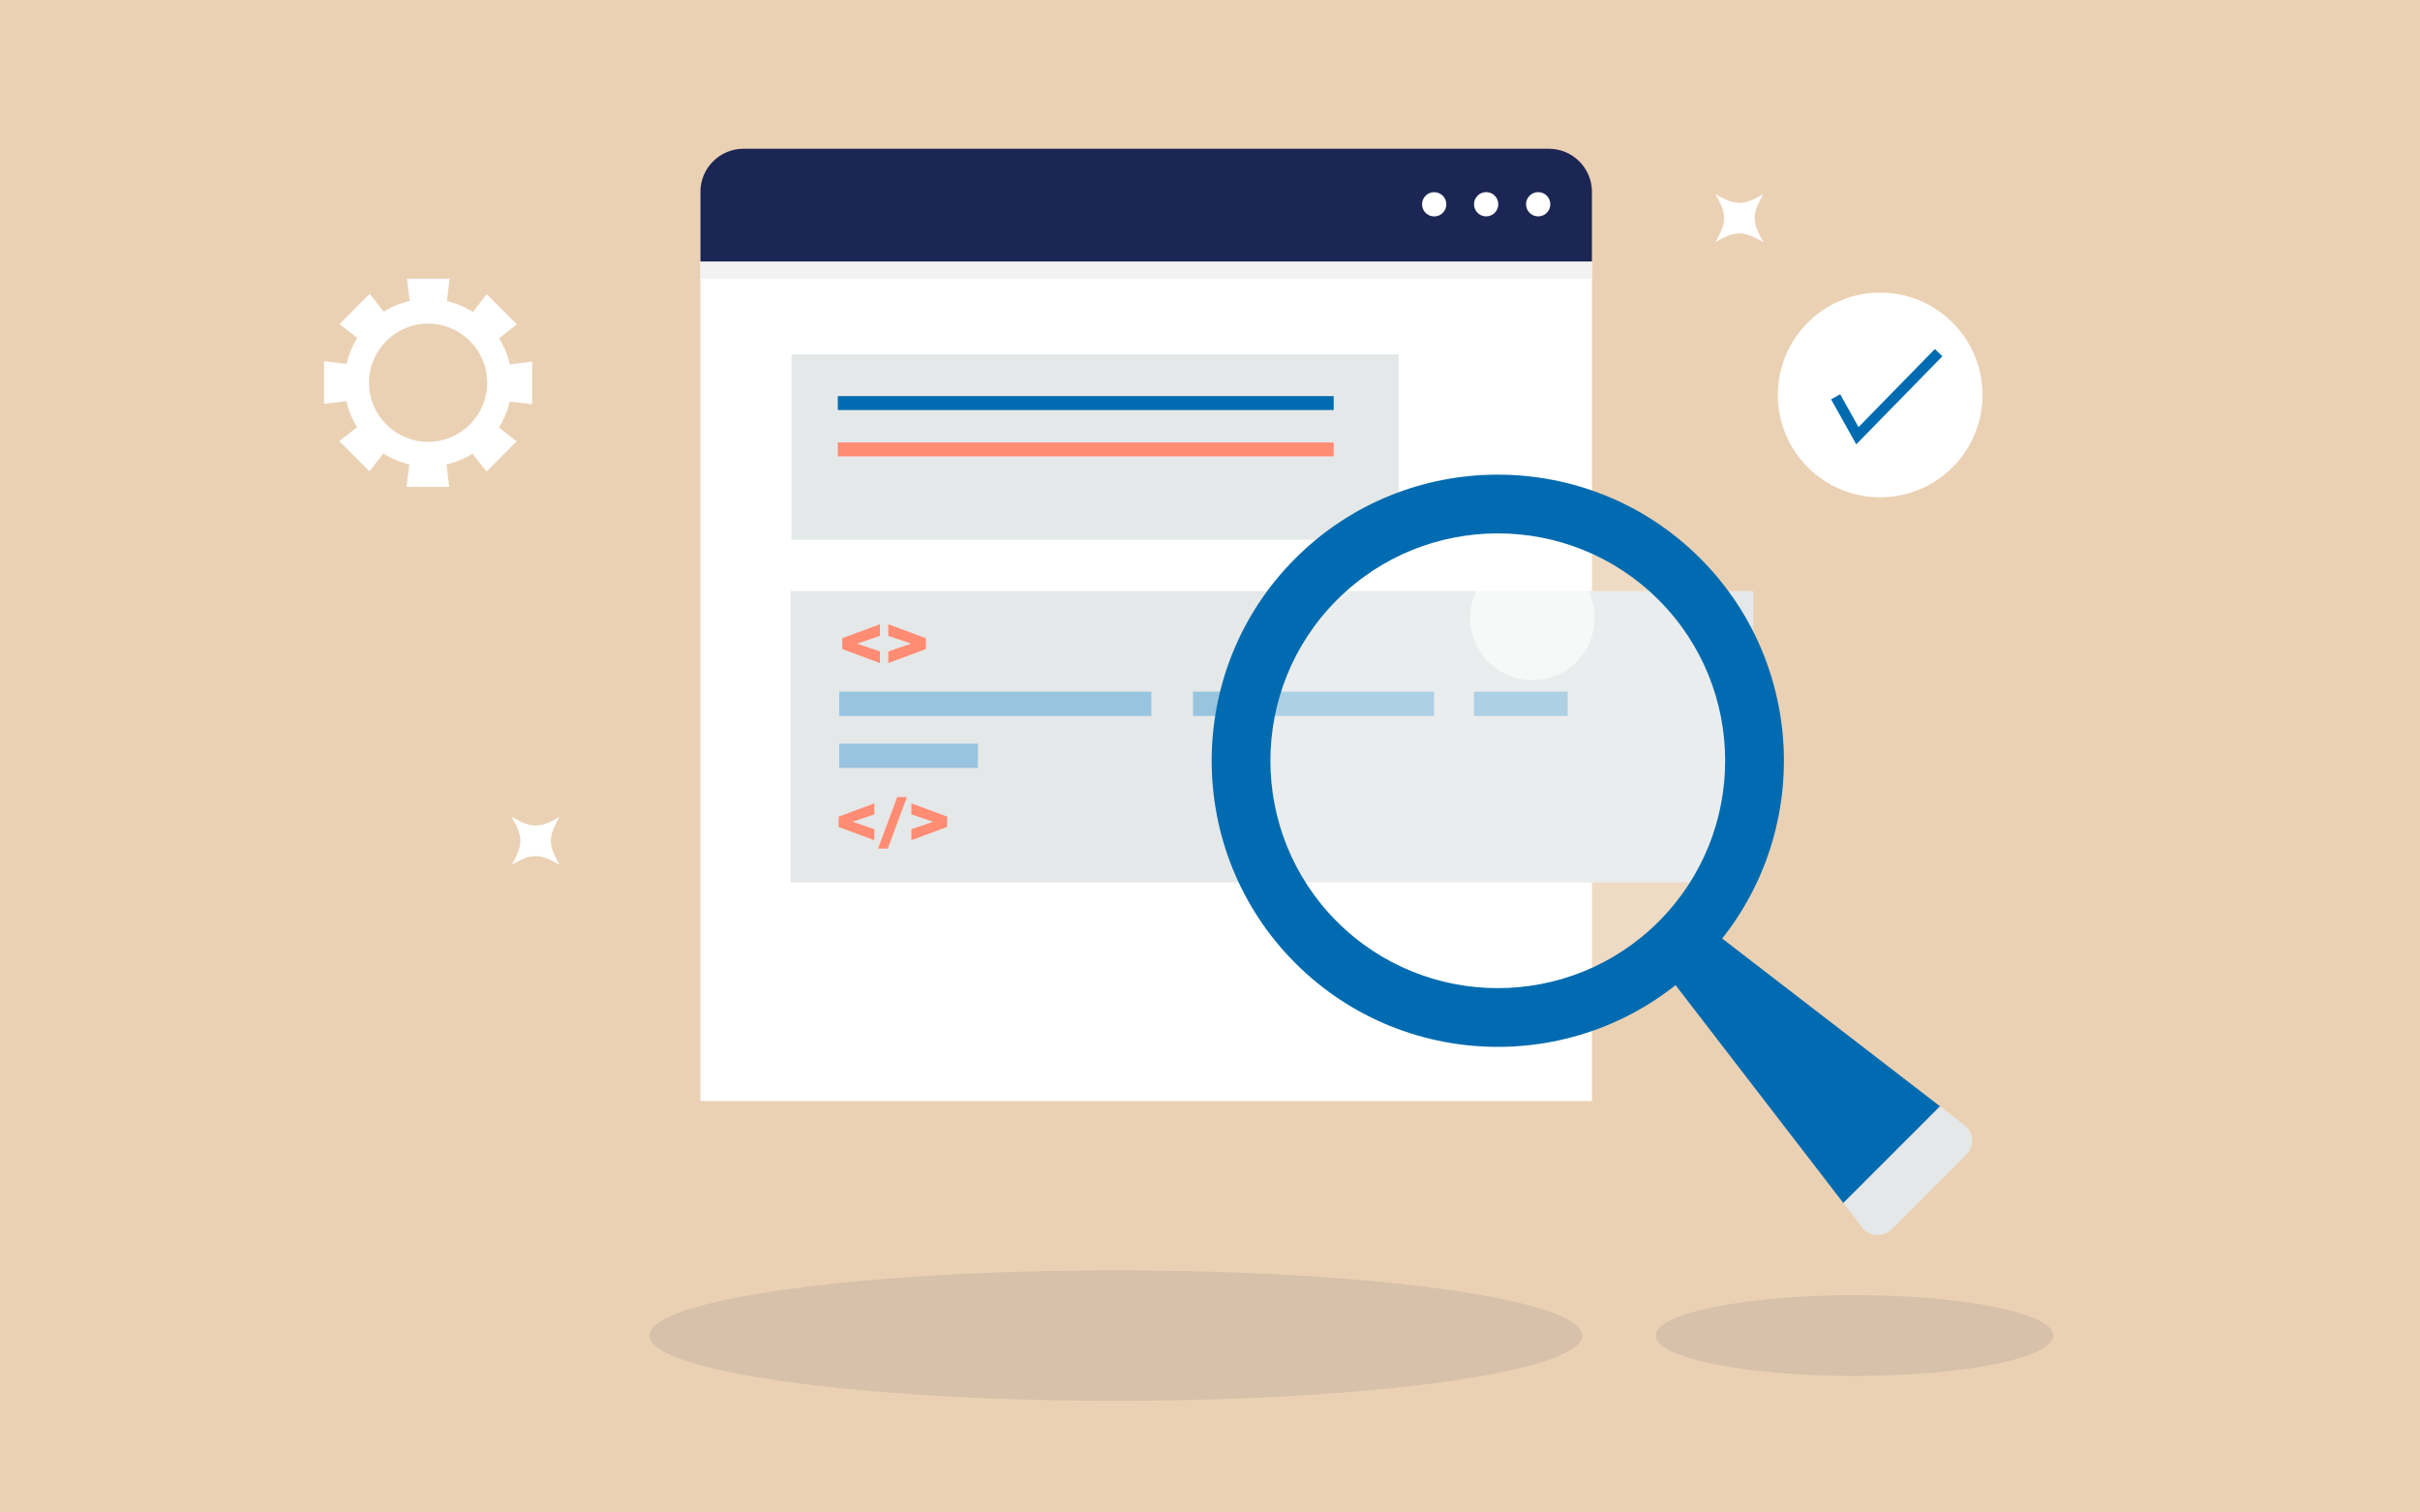 <?xml version="1.0" encoding="UTF-8"?> <svg xmlns="http://www.w3.org/2000/svg" width="1440" height="900" viewBox="0 0 1440 900" fill="none"><rect width="1440" height="900" fill="#EBD1B4"></rect><g opacity="0.1"><path d="M663.952 833.536C817.191 833.536 941.416 816.161 941.416 794.728C941.416 773.295 817.191 755.92 663.952 755.92C510.713 755.92 386.488 773.295 386.488 794.728C386.488 816.161 510.713 833.536 663.952 833.536Z" fill="#1C2654"></path></g><g opacity="0.1"><path d="M1103.51 818.752C1168.83 818.752 1221.78 807.996 1221.78 794.728C1221.78 781.46 1168.83 770.704 1103.51 770.704C1038.19 770.704 985.24 781.46 985.24 794.728C985.24 807.996 1038.19 818.752 1103.51 818.752Z" fill="#1C2654"></path></g><path d="M947.282 114.321H416.774V655.146H947.282V114.321Z" fill="white"></path><path d="M947.282 114.321H416.774V165.928H947.282V114.321Z" fill="#F2F2F2"></path><path d="M442.435 88.517H921.621C935.782 88.517 947.282 100.017 947.282 114.178V155.605H416.774V114.178C416.774 100.017 428.274 88.517 442.435 88.517Z" fill="#1C2654"></path><path d="M920.39 126.651C923.211 123.83 923.211 119.257 920.39 116.436C917.569 113.616 912.996 113.616 910.175 116.436C907.354 119.257 907.354 123.831 910.175 126.651C912.996 129.472 917.569 129.472 920.39 126.651Z" fill="white"></path><path d="M889.431 126.649C892.252 123.828 892.252 119.254 889.431 116.434C886.61 113.613 882.037 113.613 879.216 116.434C876.395 119.254 876.395 123.828 879.216 126.649C882.037 129.469 886.61 129.469 889.431 126.649Z" fill="white"></path><path d="M860.53 122.722C861.169 118.784 858.495 115.074 854.557 114.435C850.62 113.796 846.909 116.47 846.27 120.407C845.631 124.345 848.305 128.055 852.243 128.694C856.18 129.334 859.89 126.66 860.53 122.722Z" fill="white"></path><path d="M832.199 210.887H470.957V321.191H832.199V210.887Z" fill="#E5E8E8"></path><path d="M793.592 235.708H498.535V243.982H793.592V235.708Z" fill="#006BB0"></path><path d="M793.592 263.285H498.535V271.559H793.592V263.285Z" fill="#FF8C73"></path><path d="M628.138 290.858H498.535V299.131H628.138V290.858Z" fill="#E5E8E8"></path><path d="M1043.27 351.704H470.445V525.1H1043.27V351.704Z" fill="#E5E8E8"></path><path d="M501.185 379.778L523.599 371.441V378.374L509.977 382.999L523.599 387.624V394.557L501.185 386.22V379.778Z" fill="#FF8C73"></path><path d="M550.971 386.22L528.557 394.557V387.624L542.179 382.999L528.557 378.374V371.441L550.971 379.778V386.22Z" fill="#FF8C73"></path><path d="M499.005 485.938L520.299 478.018V484.607L507.358 489L520.299 493.393V499.983L499.005 492.063V485.943V485.938Z" fill="#FF8C73"></path><path d="M533.869 474.29H539.671L528.261 504.956H522.459L533.869 474.29Z" fill="#FF8C73"></path><path d="M563.6 492.057L542.306 499.977V493.388L555.247 488.995L542.306 484.602V478.012L563.6 485.932V492.052V492.057Z" fill="#FF8C73"></path><path d="M685.125 411.569H499.343V426.02H685.125V411.569Z" fill="#99C4DF"></path><path d="M853.356 411.569H709.893V426.02H853.356V411.569Z" fill="#99C4DF"></path><path d="M932.831 411.569H877.095V426.02H932.831V411.569Z" fill="#99C4DF"></path><path d="M581.911 442.531H499.343V456.982H581.911V442.531Z" fill="#99C4DF"></path><path d="M1118.77 295.911C1152.4 295.911 1179.67 268.647 1179.67 235.016C1179.67 201.385 1152.4 174.122 1118.77 174.122C1085.14 174.122 1057.88 201.385 1057.88 235.016C1057.88 268.647 1085.14 295.911 1118.77 295.911Z" fill="white"></path><path d="M1104.55 264.4L1089.58 237.63L1094.98 234.604L1105.91 254.146L1151.35 207.687L1155.78 212.017L1104.55 264.4Z" fill="#006BB0"></path><path d="M316.665 240.566V215.174L303.354 216.816C302.103 211.235 299.922 206.008 296.971 201.304L307.589 193.019L289.637 175.067L281.384 185.643C276.696 182.67 271.479 180.458 265.903 179.186L267.556 165.822H242.164L243.807 179.133C238.226 180.384 232.998 182.565 228.294 185.516L220.01 174.898L202.058 192.85L212.633 201.103C209.661 205.792 207.448 211.008 206.176 216.584L192.812 214.931V240.323L206.123 238.681C207.375 244.262 209.555 249.489 212.507 254.193L201.889 262.478L219.841 280.43L228.093 269.854C232.782 272.826 237.999 275.039 243.574 276.311L241.922 289.675H267.313L265.671 276.364C271.252 275.113 276.479 272.932 281.184 269.98L289.468 280.599L307.42 262.647L296.844 254.394C299.817 249.705 302.029 244.489 303.302 238.913L316.665 240.566ZM254.736 262.921C235.337 262.921 219.561 247.139 219.561 227.746C219.561 208.352 235.343 192.57 254.736 192.57C274.13 192.57 289.912 208.352 289.912 227.746C289.912 247.139 274.13 262.921 254.736 262.921Z" fill="white"></path><path d="M1049.24 115.572C1042.37 127.679 1042.37 131.93 1049.24 144.037C1037.13 137.167 1032.88 137.167 1020.77 144.037C1027.64 131.93 1027.64 127.679 1020.77 115.572C1032.88 122.441 1037.13 122.441 1049.24 115.572Z" fill="white"></path><path d="M332.954 486.101C326.085 498.208 326.085 502.459 332.954 514.566C320.847 507.697 316.597 507.697 304.49 514.566C311.359 502.459 311.359 498.208 304.49 486.101C316.597 492.971 320.847 492.971 332.954 486.101Z" fill="white"></path><path d="M1011.69 573.132C945.281 639.544 837.215 639.544 770.803 573.132C704.392 506.72 704.392 398.654 770.803 332.242C837.215 265.83 945.281 265.83 1011.69 332.242C1078.1 398.654 1078.1 506.72 1011.69 573.132ZM795.551 356.99C742.782 409.758 742.782 495.616 795.551 548.384C848.319 601.153 934.177 601.153 986.945 548.384C1039.71 495.616 1039.71 409.758 986.945 356.99C934.177 304.221 848.319 304.221 795.551 356.99Z" fill="#006BB0"></path><path d="M1011.69 548.384L986.945 573.132L1096.9 715.882L1154.44 658.34L1011.69 548.384Z" fill="#006BB0"></path><path d="M1096.9 715.882L1108.06 730.375C1112.36 735.951 1120.58 736.484 1125.56 731.505L1170.06 687C1175.04 682.021 1174.51 673.805 1168.93 669.508L1154.44 658.346L1096.9 715.887L1096.9 715.882Z" fill="#E5E8E8"></path><path d="M986.943 548.384C1039.8 495.532 1039.8 409.841 986.943 356.989C934.091 304.136 848.4 304.136 795.548 356.989C742.695 409.841 742.695 495.532 795.548 548.384C848.4 601.236 934.091 601.236 986.943 548.384Z" fill="white" fill-opacity="0.2"></path><path opacity="0.6" d="M938.052 393.891C952.529 379.414 952.529 355.942 938.052 341.464C923.575 326.987 900.103 326.987 885.626 341.464C871.149 355.942 871.149 379.413 885.626 393.891C900.103 408.368 923.575 408.368 938.052 393.891Z" fill="white"></path></svg> 